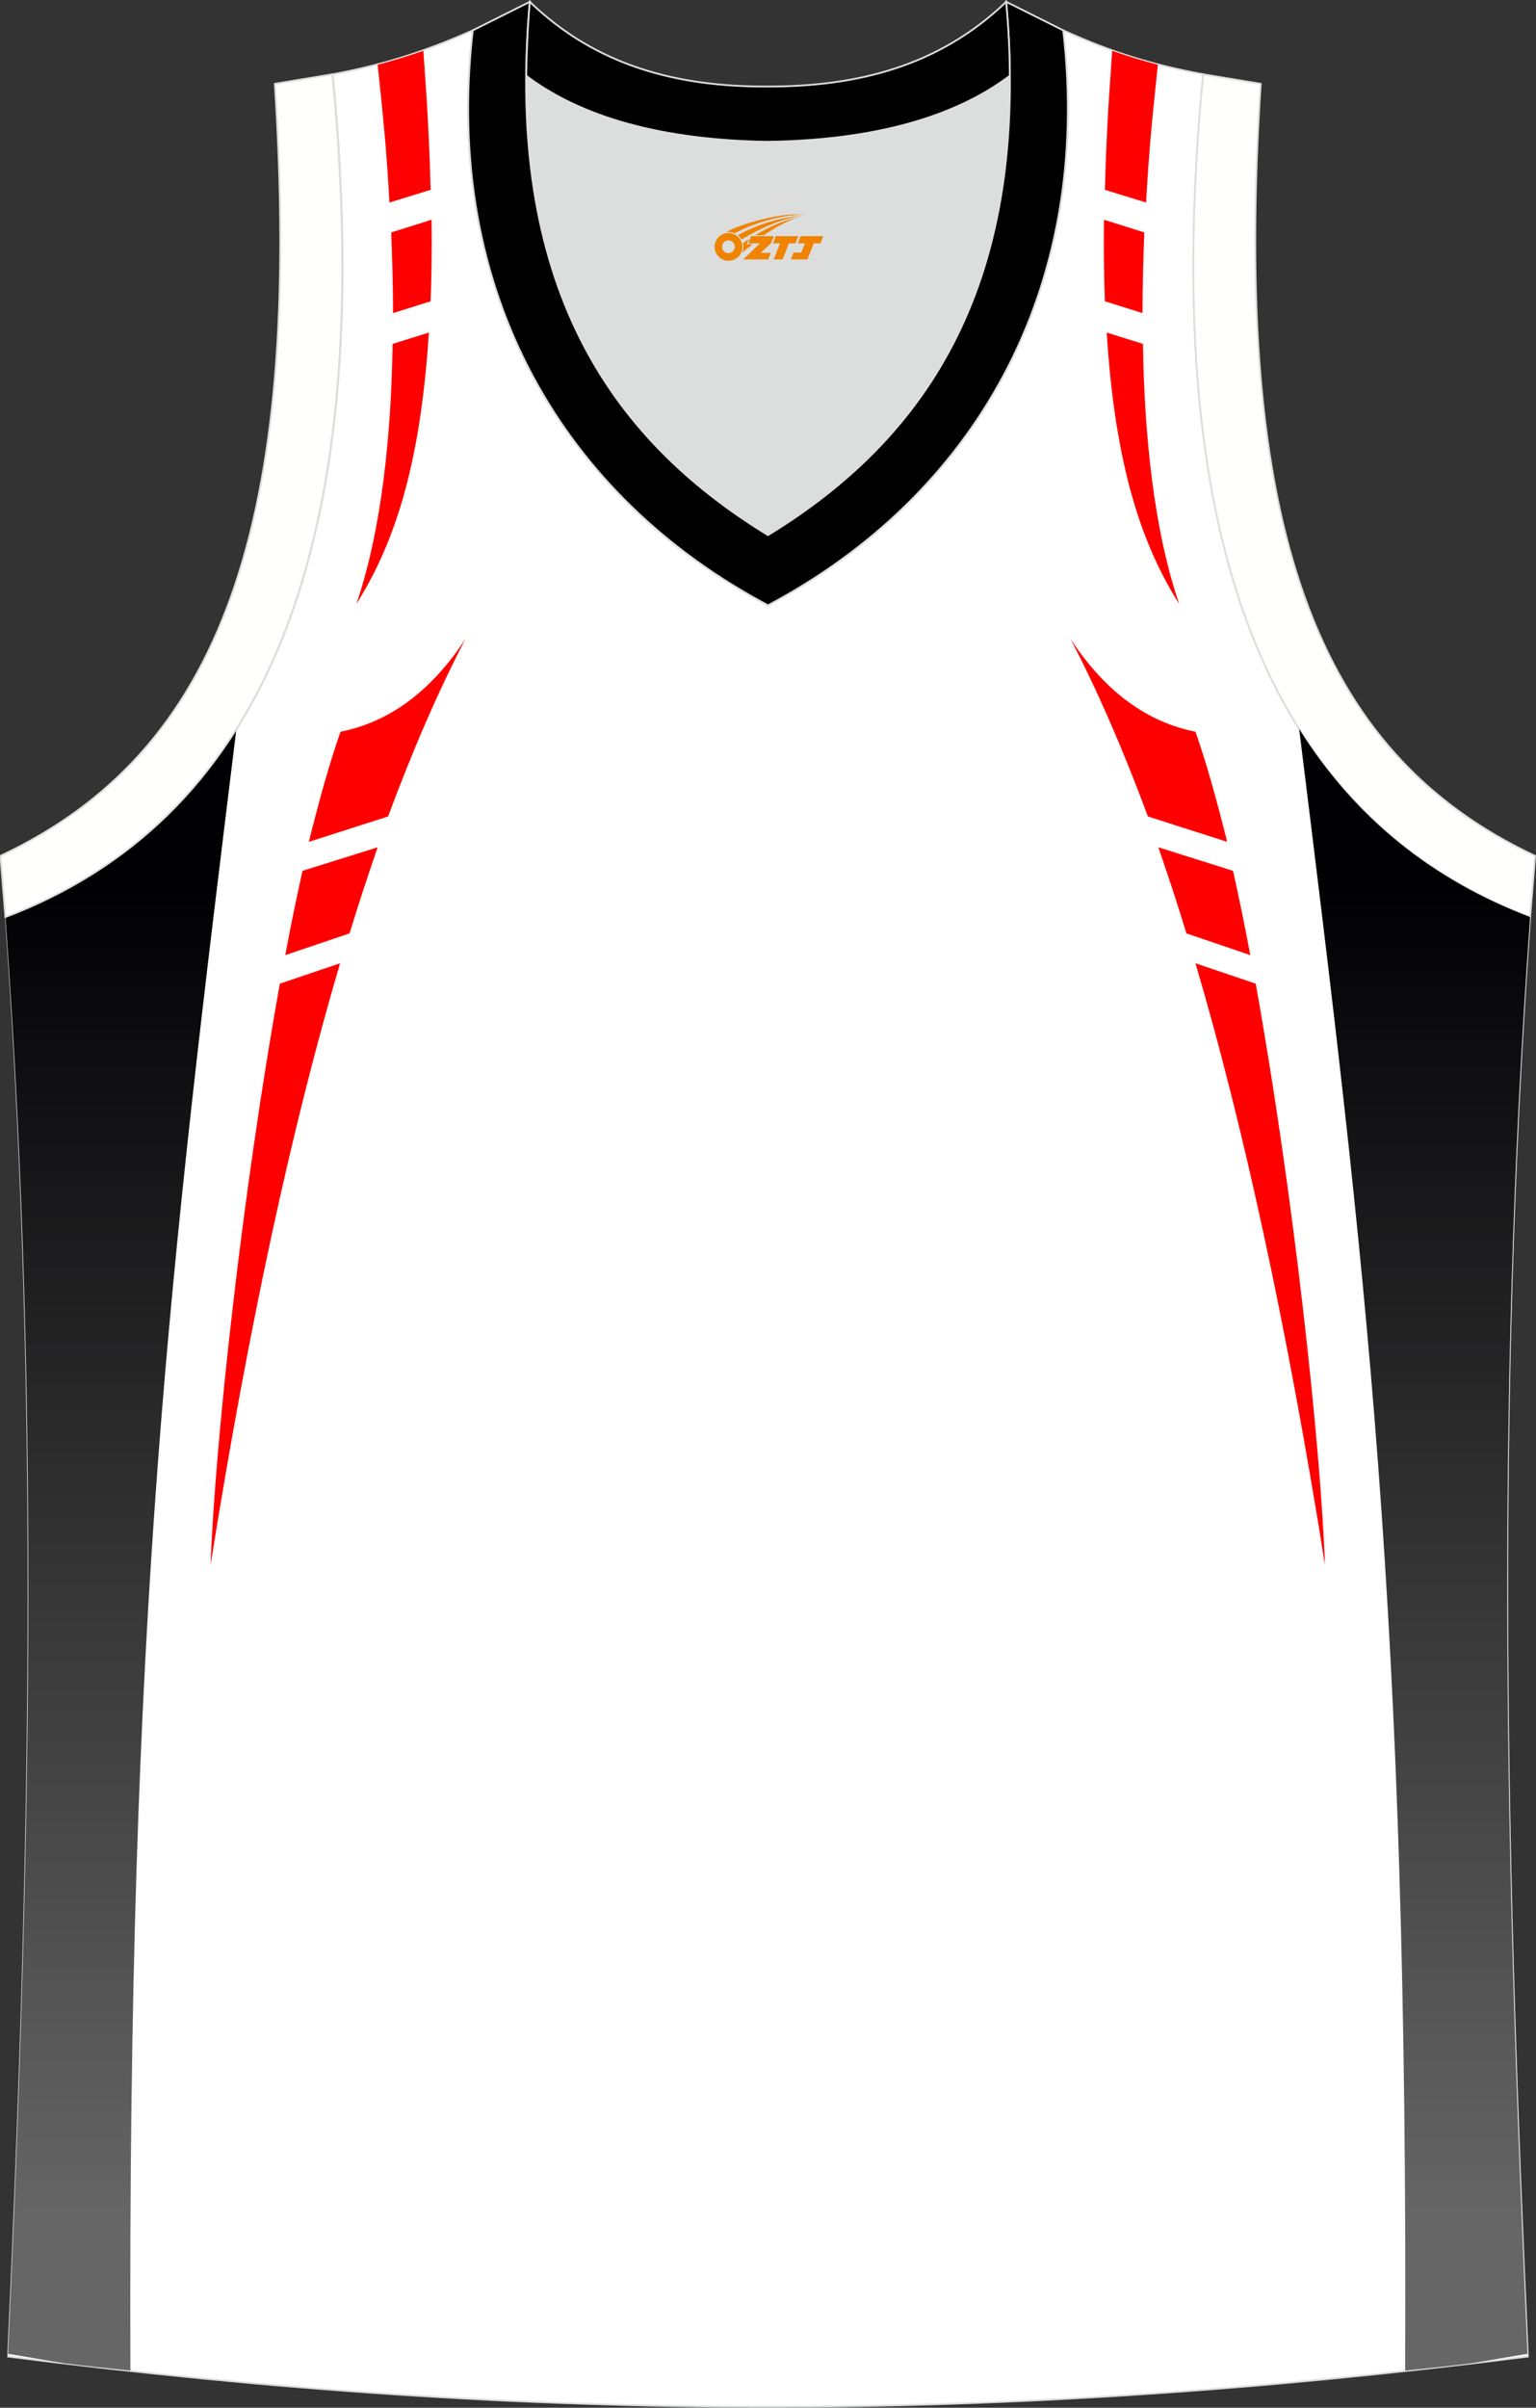 <?xml version="1.0" encoding="utf-8"?>
<!-- Generator: Adobe Illustrator 22.0.0, SVG Export Plug-In . SVG Version: 6.00 Build 0)  -->
<svg xmlns="http://www.w3.org/2000/svg" xmlns:xlink="http://www.w3.org/1999/xlink" version="1.1" id="图层_1" x="0px" y="0px" width="339.2px" height="531.4px" viewBox="0 0 339.2 531.4" enable-background="new 0 0 339.2 531.4" xml:space="preserve">
<rect x="0" y="0" width="339.2" height="531.4" fill="#333333" stroke="none"/>
<g>
	<path fill="#FFFFFF" stroke="#DCDDDD" stroke-width="0.4" stroke-miterlimit="22.926" d="M337.4,520.1   c-4.8-104-7.4-208.9,0.5-317.7l0,0c-54.6-20.8-82.7-77.3-72.2-186l0,0c-10.7-2-19.7-4.6-30.9-9.7c6.7,58-20.2,103-65.2,126.9   c-45-23.9-71.9-68.9-65.2-126.9c-11.2,5-20.3,7.7-30.9,9.7l0,0C84,125.1,55.8,181.6,1.3,202.4l0,0C9.1,311.2,6.6,416,1.8,520.1   C118.1,534.9,221,534.9,337.4,520.1z"/>
	
		<linearGradient id="SVGID_1_" gradientUnits="userSpaceOnUse" x1="110.78" y1="-591.522" x2="110.78" y2="-889.88" gradientTransform="matrix(1 0 0 -1 -84.08 -398.609)">
		<stop offset="0" style="stop-color:#000002"/>
		<stop offset="1" style="stop-color:#666666"/>
	</linearGradient>
	<path fill="url(#SVGID_1_)" d="M52.2,160.9c-12.5,19.9-29.7,33.4-51,41.5l0,0c7.9,108.5,5.3,213.1,0.6,316.8v0.3l12.5,2.1   c4.8,0.6,9.7,1.1,14.5,1.6C28.2,355.6,37.6,279.8,52.2,160.9z"/>
	<path fill="#DCDDDD" d="M169.6,31.3c26.5-0.4,42.9-6.7,53.3-14.5c0-0.1,0-0.1,0-0.2c0.5,51.7-21.1,81.8-53.4,101.4   c-32.2-19.7-53.8-49.8-53.4-101.4c0,0.1,0,0.1,0.1,0.2C126.6,24.6,143.1,30.9,169.6,31.3z"/>
	<path fill="#FFFFFE" stroke="#DCDDDD" stroke-width="0.4" stroke-miterlimit="22.926" d="M1.2,202.4c54.6-20.8,82.7-77.3,72.2-186   l-12.7,2.1c6.3,97.7-12,147.6-60.6,170.4L1.2,202.4z"/>
	<path fill="#000001" stroke="#DCDDDD" stroke-width="0.4" stroke-miterlimit="22.926" d="M117,0.4c-5.5,61.8,17.1,96,52.6,117.7   c35.5-21.7,58.1-55.9,52.6-117.7l12.6,6.3c6.7,58-20.2,103-65.2,126.9c-45-23.9-71.9-68.9-65.2-126.9L117,0.4z"/>
	<path fill="#FFFFFE" stroke="#DCDDDD" stroke-width="0.4" stroke-miterlimit="22.926" d="M337.9,202.4   c-54.6-20.8-82.7-77.3-72.2-186l12.7,2.1c-6.3,97.7,12,147.6,60.6,170.4L337.9,202.4L337.9,202.4z"/>
	
		<linearGradient id="SVGID_2_" gradientUnits="userSpaceOnUse" x1="396.48" y1="-591.522" x2="396.48" y2="-889.88" gradientTransform="matrix(1 0 0 -1 -84.08 -398.609)">
		<stop offset="0" style="stop-color:#000002"/>
		<stop offset="1" style="stop-color:#666666"/>
	</linearGradient>
	<path fill="url(#SVGID_2_)" d="M286.9,160.9c12.5,19.9,29.7,33.4,51,41.5l0,0c-7.9,108.5-5.3,213.1-0.6,316.8v0.3l-12.5,2.1   c-4.8,0.6-9.7,1.1-14.5,1.6C311,355.6,301.6,279.8,286.9,160.9z"/>
	<path fill="#FF0000" d="M264,161.5c-10.5-2.1-19.8-8.6-27.6-20.5c5.9,11.3,11.6,24.4,17.1,39.2l17.5,5.6   C268.7,176.6,266.4,168.3,264,161.5L264,161.5z M255.8,187c2.1,6.1,4.2,12.4,6.2,19l14.1,4.8c-1.2-6.5-2.5-12.7-3.8-18.6L255.8,187   L255.8,187z M264,212.6c10.6,35.9,20.2,80,28.6,132.8c-1-27.1-7-82.2-15.3-128.3L264,212.6z"/>
	<path fill="#FF0000" d="M93.5,11.2c-3.4,1.2-6.7,2.2-10.1,3.1l0.4,3.8c0.6,5.7,1.6,15.1,2.2,26.6l9.1-2.8c-0.2-8-0.6-16.7-1.3-26.1   C93.8,15,93.6,13.2,93.5,11.2L93.5,11.2z M86.4,51.3c0.2,5.6,0.4,11.6,0.4,17.8l8.3-2.6c0.2-5.6,0.3-11.5,0.2-18L86.4,51.3   L86.4,51.3z M86.7,75.9c-0.3,20-2.4,41-8,57.4c7.8-12.4,14.1-29.3,16-59.9L86.7,75.9z"/>
	<path fill="#FF0000" d="M75.2,161.5c10.5-2.1,19.8-8.6,27.6-20.5c-5.9,11.3-11.6,24.4-17.1,39.2l-17.5,5.6   C70.5,176.6,72.8,168.3,75.2,161.5L75.2,161.5z M83.4,187c-2.1,6.1-4.2,12.4-6.2,19L63,210.8c1.2-6.5,2.5-12.7,3.8-18.6L83.4,187   L83.4,187z M75.1,212.6c-10.6,35.9-20.2,80-28.6,132.8c1-27.1,7-82.2,15.3-128.3L75.1,212.6z"/>
	<path fill="#FF0000" d="M245.6,11.2c3.4,1.2,6.7,2.2,10.1,3.1l-0.4,3.8c-0.6,5.7-1.6,15.1-2.2,26.6l-9.1-2.8   c0.2-8,0.6-16.7,1.3-26.1C245.3,15,245.5,13.2,245.6,11.2L245.6,11.2z M252.7,51.3c-0.2,5.6-0.4,11.6-0.4,17.8l-8.3-2.6   c-0.2-5.6-0.3-11.5-0.2-18L252.7,51.3L252.7,51.3z M252.4,75.9c0.3,20,2.4,41,8,57.4c-7.8-12.4-14.1-29.3-16-59.9L252.4,75.9z"/>
	<path fill="#000001" stroke="#DCDDDD" stroke-width="0.4" stroke-miterlimit="22.926" d="M117,0.4c14.8,14.3,32.9,18.8,52.6,18.7   c19.6,0,37.7-4.4,52.6-18.7c0.5,5.6,0.8,11,0.8,16.2c0,0.1,0,0.1-0.1,0.2c-10.4,7.8-26.9,14.1-53.3,14.5   c-26.5-0.4-42.9-6.7-53.3-14.5c0-0.1,0-0.1-0.1-0.2C116.3,11.5,116.5,6.1,117,0.4z"/>
	
</g>
<g id="图层_x0020_1">
	<path fill="#F08300" d="M157.98,55.51c0.416,1.136,1.472,1.984,2.752,2.032c0.144,0,0.304,0,0.448-0.016h0.016   c0.016,0,0.064,0,0.128-0.016c0.032,0,0.048-0.016,0.08-0.016c0.064-0.016,0.144-0.032,0.224-0.048c0.016,0,0.016,0,0.032,0   c0.192-0.048,0.4-0.112,0.576-0.208c0.192-0.096,0.4-0.224,0.608-0.384c0.672-0.56,1.104-1.408,1.104-2.352   c0-0.224-0.032-0.448-0.08-0.672l0,0C163.82,53.63,163.77,53.46,163.69,53.28C163.22,52.19,162.14,51.43,160.87,51.43C159.18,51.43,157.8,52.8,157.8,54.5C157.8,54.85,157.86,55.19,157.98,55.51L157.98,55.51L157.98,55.51z M162.28,54.53L162.28,54.53C162.25,55.31,161.59,55.91,160.81,55.87C160.02,55.84,159.43,55.19,159.46,54.4c0.032-0.784,0.688-1.376,1.472-1.344   C161.7,53.09,162.31,53.76,162.28,54.53L162.28,54.53z"/>
	<polygon fill="#F08300" points="176.31,52.11 ,175.67,53.7 ,174.23,53.7 ,172.81,57.25 ,170.86,57.25 ,172.26,53.7 ,170.68,53.7    ,171.32,52.11"/>
	<path fill="#F08300" d="M178.28,47.38c-1.008-0.096-3.024-0.144-5.056,0.112c-2.416,0.304-5.152,0.912-7.616,1.664   C163.56,49.76,161.69,50.48,160.34,51.25C160.54,51.22,160.73,51.2,160.92,51.2c0.48,0,0.944,0.112,1.36,0.288   C166.38,49.17,173.58,47.12,178.28,47.38L178.28,47.38L178.28,47.38z"/>
	<path fill="#F08300" d="M163.75,52.85c4-2.368,8.88-4.672,13.488-5.248c-4.608,0.288-10.224,2-14.288,4.304   C163.27,52.16,163.54,52.48,163.75,52.85C163.75,52.85,163.75,52.85,163.75,52.85z"/>
	<polygon fill="#F08300" points="181.8,52.11 ,181.18,53.7 ,179.72,53.7 ,178.31,57.25 ,177.85,57.25 ,176.34,57.25 ,174.65,57.25    ,175.24,55.75 ,176.95,55.75 ,177.77,53.7 ,176.18,53.7 ,176.82,52.11"/>
	<polygon fill="#F08300" points="170.89,52.11 ,170.25,53.7 ,167.96,55.81 ,170.22,55.81 ,169.64,57.25 ,164.15,57.25 ,167.82,53.7    ,165.24,53.7 ,165.88,52.11"/>
	<path fill="#F08300" d="M176.17,47.97c-3.376,0.752-6.464,2.192-9.424,3.952h1.888C171.06,50.35,173.4,48.92,176.17,47.97z    M165.37,52.79C164.74,53.17,164.68,53.22,164.07,53.63c0.064,0.256,0.112,0.544,0.112,0.816c0,0.496-0.112,0.976-0.32,1.392   c0.176-0.16,0.32-0.304,0.432-0.4c0.272-0.24,0.768-0.64,1.6-1.296l0.32-0.256H164.89l0,0L165.37,52.79L165.37,52.79L165.37,52.79z"/>
</g>
</svg>